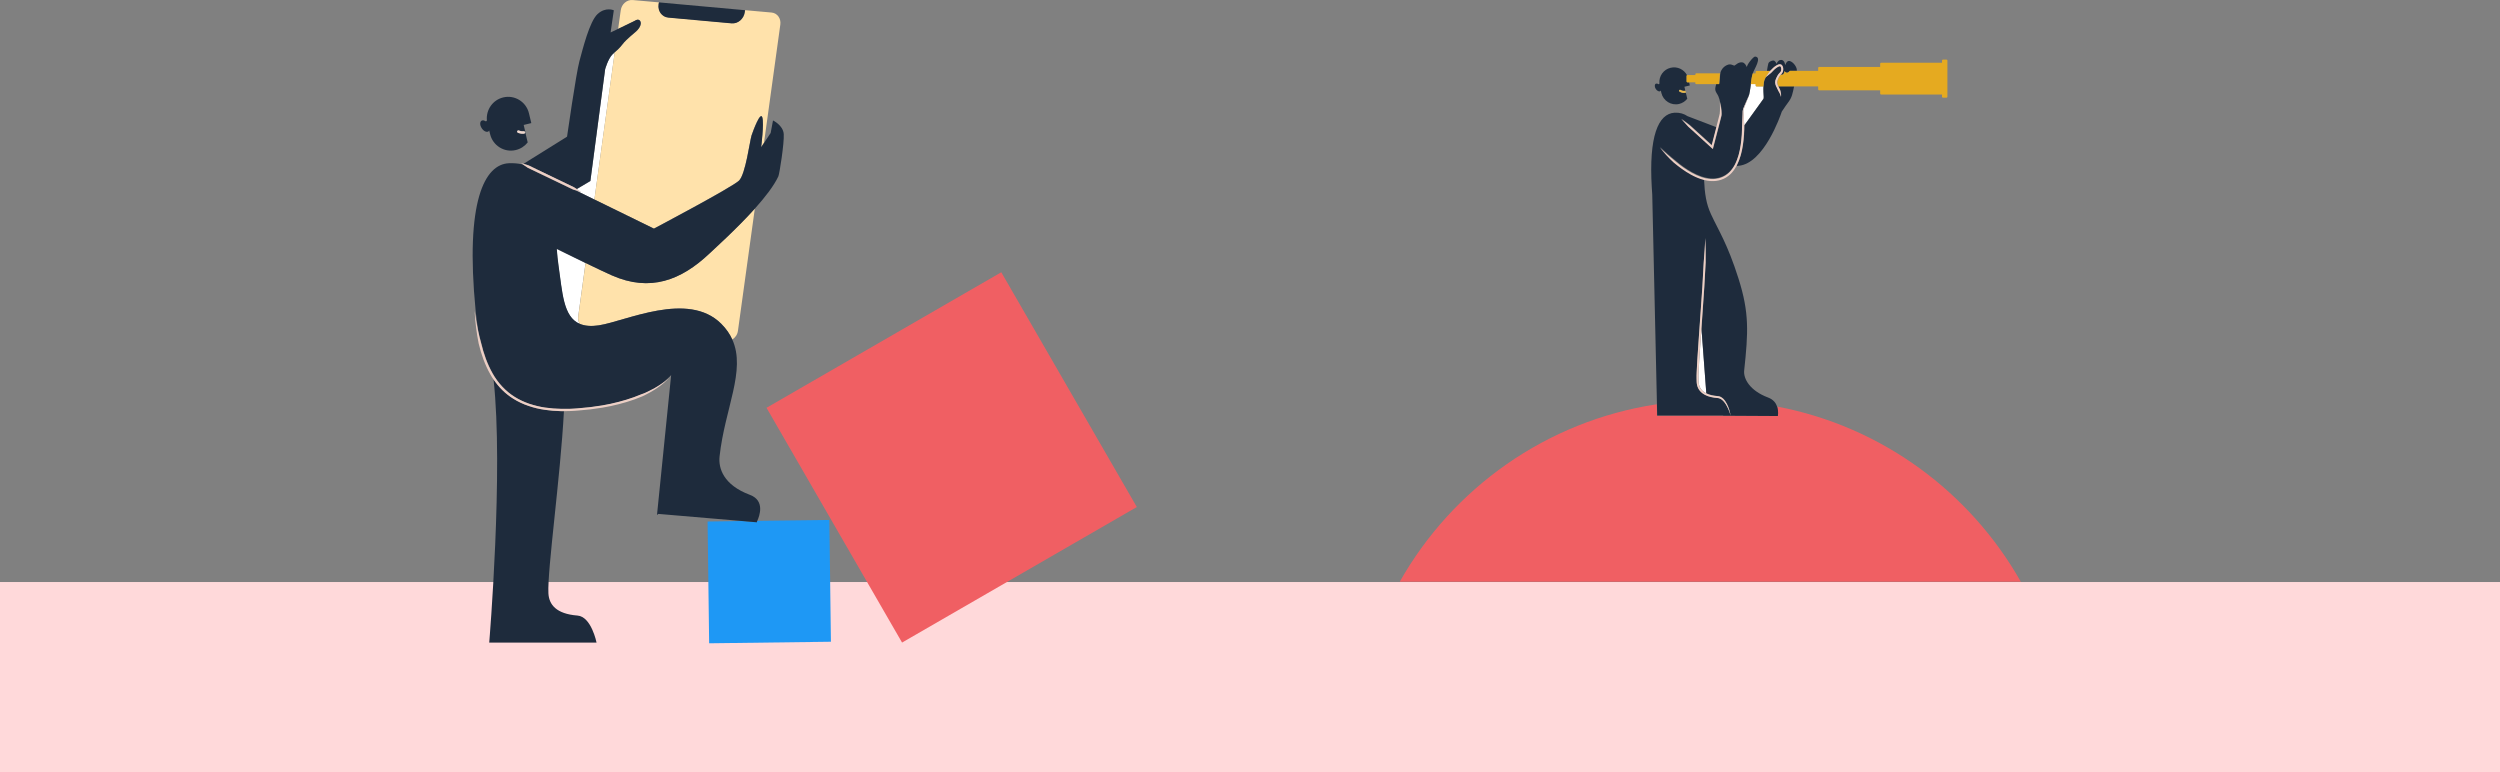 <svg width="1920" height="593" viewBox="0 0 1920 593" fill="none" xmlns="http://www.w3.org/2000/svg">
<rect x="0" y="0" width="1920" height="593" fill="#808080" stroke="none"/>
<rect y="447" width="1920" height="146" fill="#FFD9DA"/>
<path d="M444.051 243.028L449.676 202.078C442.701 198.703 434.977 194.878 427.477 191.203C427.852 195.703 428.226 200.053 428.826 204.028C431.901 224.353 432.351 243.253 445.176 248.803C444.276 247.153 443.751 245.128 444.051 243.028Z" fill="white"/>
<path d="M470.291 41.947C466.841 45.472 464.741 53.272 464.741 53.272L453.416 139.072L442.916 145.297C444.041 146.047 445.091 146.797 446.216 147.547C444.941 147.172 443.666 146.797 442.391 146.347L456.491 153.247L472.091 40.297C471.491 40.822 470.891 41.347 470.291 41.947Z" fill="white"/>
<path d="M544.69 194.799C523.165 215.049 499.39 224.573 469.765 211.448C465.265 209.423 457.99 206.048 449.74 201.998L444.115 242.948C443.815 245.123 444.265 247.149 445.315 248.724C449.065 250.299 453.79 250.824 459.94 249.849C480.415 246.699 528.415 223.148 553.915 248.648C557.74 252.473 560.515 256.524 562.39 260.724C564.64 259.374 566.365 256.974 566.74 254.049L579.715 160.148C565.99 175.448 549.49 190.299 544.69 194.799Z" fill="#FFE2AB"/>
<path d="M487.617 16.003C488.217 15.628 488.892 15.328 489.567 15.178C490.842 15.028 491.742 15.778 492.042 16.978C492.342 17.953 492.117 19.003 491.742 19.903C490.842 22.153 489.042 23.878 487.167 25.378C485.067 27.103 483.042 28.978 481.092 30.778C478.692 32.953 477.042 35.803 474.642 37.978C473.817 38.728 472.917 39.478 472.092 40.228L456.492 153.178L502.167 175.528C502.167 175.528 562.542 143.653 567.567 138.628C572.592 133.603 575.817 108.028 577.167 103.903C578.517 99.778 583.992 85.153 585.417 90.178C586.767 95.203 584.517 112.978 584.517 112.978L586.767 109.603L599.292 18.853C599.967 14.128 596.892 10.003 592.542 9.628L572.292 7.828L572.067 9.253C571.317 14.428 566.817 18.253 562.017 17.803L513.342 13.378C508.542 12.928 505.167 8.428 505.917 3.253L506.142 1.828L485.892 0.028C481.467 -0.347 477.417 3.103 476.742 7.828L474.717 22.303C477.942 20.728 481.842 18.853 484.467 17.578C485.442 17.128 486.567 16.603 487.617 16.003Z" fill="#FFE2AB"/>
<path d="M513.193 13.528L561.868 17.953C566.668 18.403 571.168 14.578 571.918 9.403L572.143 7.978V7.828L505.993 1.828V1.978L505.768 3.403C505.018 8.578 508.393 13.078 513.193 13.528Z" fill="#1E2B3C"/>
<g style="mix-blend-mode:multiply">
<path d="M581.597 400.003C581.297 400.678 581.072 401.053 581.072 401.053L570.647 400.153L543.422 400.528L544.622 494.053L638.147 492.853L636.947 399.328L581.597 400.003Z" fill="#1E98F5"/>
</g>
<g style="mix-blend-mode:multiply">
<path d="M768.981 209.087L588.68 313.188L692.78 493.488L873.081 389.388L768.981 209.087Z" fill="#F05F63"/>
</g>
<path d="M431.151 315.778C426.876 315.703 422.601 315.403 418.401 314.728C417.351 314.578 416.302 314.428 415.252 314.203L412.102 313.528C410.002 313.003 407.976 312.478 405.951 311.728C401.901 310.378 397.926 308.503 394.326 306.253C388.251 302.428 383.076 297.253 379.026 291.328C386.826 360.853 375.727 493.528 375.727 493.528H458.151C458.151 493.528 454.176 473.578 443.526 472.753C427.101 471.478 421.626 464.278 421.176 455.653C420.276 437.803 430.477 365.878 433.102 315.778C432.427 315.778 431.751 315.778 431.151 315.778Z" fill="#1E2B3C"/>
<path d="M581.592 400.007C583.242 396.407 587.742 384.483 575.967 380.058C555.642 372.483 551.592 359.658 552.642 350.433C556.617 313.832 573.117 284.357 562.392 260.732C560.517 256.532 557.741 252.482 553.916 248.657C528.416 223.157 480.416 246.782 459.941 249.857C453.791 250.757 449.066 250.307 445.316 248.732C432.416 243.257 431.967 224.282 428.967 203.957C428.367 199.982 427.992 195.632 427.617 191.132C435.042 194.807 442.841 198.632 449.816 202.007C458.141 206.057 465.342 209.432 469.842 211.457C499.467 224.582 523.317 215.057 544.767 194.807C549.567 190.232 566.066 175.457 579.791 160.157C587.591 151.457 594.416 142.682 597.791 135.407C598.616 133.682 602.366 109.832 601.916 103.007C601.466 96.182 593.666 92.507 593.666 92.507L591.867 102.107L586.842 109.682L584.592 113.057C584.592 113.057 586.842 95.282 585.492 90.257C584.142 85.232 578.667 99.857 577.242 103.982C575.892 108.107 572.667 133.682 567.642 138.707C562.617 143.732 502.242 175.607 502.242 175.607L456.566 153.257L442.467 146.357C441.642 146.132 440.891 145.832 440.066 145.607L434.291 142.832L422.742 137.282L411.191 131.732L405.416 128.957C404.141 128.132 402.867 127.232 401.592 126.407C401.442 126.332 401.291 126.332 401.066 126.257L400.541 125.957V126.107C397.691 125.507 394.467 125.207 390.867 125.357C372.342 126.182 357.041 153.932 365.291 238.682C365.816 243.857 366.417 248.807 367.242 253.532C367.917 256.907 368.667 260.207 369.642 263.507C371.592 271.682 374.367 279.632 378.492 286.907C382.617 294.182 388.392 300.482 395.367 304.832C398.892 307.007 402.642 308.807 406.617 310.157C408.567 310.832 410.592 311.357 412.617 311.882L415.691 312.557C416.741 312.782 417.717 312.932 418.767 313.082C422.892 313.682 427.091 314.057 431.291 314.057C433.391 314.132 435.492 314.057 437.592 314.057C438.642 314.057 439.692 313.982 440.742 313.907C441.792 313.832 442.842 313.832 443.892 313.682L450.191 313.082C451.241 313.007 452.292 312.932 453.342 312.782L456.492 312.332C458.592 312.032 460.692 311.807 462.717 311.432L468.941 310.232C477.116 308.507 485.216 306.107 492.941 302.807L494.441 302.282L495.867 301.682L498.717 300.407C499.617 299.957 500.592 299.507 501.492 298.982C511.467 293.132 515.441 288.032 515.441 288.032L504.566 395.507L505.617 394.683L570.867 400.232L581.291 401.132C581.141 401.057 581.292 400.682 581.592 400.007Z" fill="#1E2B3C"/>
<path d="M495.651 301.594L494.227 302.194L492.727 302.719C485.002 306.019 476.902 308.344 468.727 310.144L462.502 311.344C460.402 311.719 458.376 311.944 456.276 312.244L453.127 312.694C452.077 312.844 451.027 312.919 449.977 312.994L443.676 313.594C442.626 313.669 441.576 313.744 440.526 313.819C439.476 313.894 438.427 313.969 437.377 313.969C435.277 313.969 433.176 314.044 431.076 313.969C426.876 313.894 422.676 313.594 418.551 312.994C417.501 312.844 416.452 312.694 415.477 312.469L412.401 311.794C410.376 311.269 408.351 310.744 406.401 310.069C402.501 308.719 398.676 306.994 395.151 304.744C388.101 300.319 382.326 294.019 378.276 286.819C374.151 279.544 371.376 271.594 369.426 263.419C368.526 260.119 367.701 256.819 367.026 253.444C366.051 248.569 365.227 243.544 364.477 238.594C364.702 242.794 365.002 247.069 365.602 251.269C366.127 255.469 366.727 259.669 367.627 263.869C369.577 272.119 372.426 280.294 376.701 287.719C377.376 288.994 378.126 290.194 378.951 291.319C382.926 297.244 388.102 302.494 394.252 306.244C397.927 308.569 401.827 310.369 405.877 311.719C407.902 312.469 410.001 312.994 412.026 313.519L415.176 314.194C416.226 314.419 417.276 314.569 418.326 314.719C422.526 315.319 426.801 315.694 431.076 315.769C431.751 315.769 432.426 315.769 433.026 315.769C434.526 315.769 435.951 315.769 437.451 315.694C438.501 315.694 439.552 315.619 440.602 315.544C441.652 315.469 442.702 315.469 443.752 315.319L450.127 314.719C451.177 314.644 452.226 314.569 453.276 314.419L456.426 313.969C458.526 313.669 460.627 313.444 462.727 313.069L469.026 311.869C477.351 310.069 485.526 307.744 493.401 304.369L494.826 303.694L496.252 302.944L499.102 301.444C500.002 300.919 500.902 300.319 501.877 299.794C502.327 299.494 502.777 299.269 503.227 298.969L504.576 298.069C508.101 295.669 511.476 293.044 514.176 289.744C513.426 290.494 512.677 291.244 511.852 291.919L510.651 292.894L509.377 293.794C508.552 294.469 507.652 294.994 506.752 295.594C505.927 296.194 504.951 296.719 504.051 297.244L502.701 298.069C502.251 298.294 501.801 298.519 501.276 298.819C501.276 298.819 501.276 298.819 501.201 298.819C500.301 299.269 499.401 299.794 498.426 300.244L495.651 301.594Z" fill="#EDCFC5"/>
<path d="M411.937 129.933L423.488 135.483L435.038 141.033L440.812 143.808C441.487 144.258 442.238 144.708 442.913 145.158L453.413 138.933L464.738 53.133C464.738 53.133 466.913 45.333 470.288 41.808C470.813 41.208 471.413 40.683 472.013 40.158C472.838 39.408 473.737 38.658 474.562 37.908C476.962 35.733 478.613 32.883 481.013 30.708C482.963 28.833 484.988 27.033 487.088 25.308C488.963 23.808 490.763 22.083 491.663 19.833C492.038 18.933 492.188 17.883 491.963 16.908C491.663 15.708 490.763 14.958 489.488 15.108C488.813 15.183 488.138 15.558 487.538 15.933C486.488 16.533 485.362 16.983 484.312 17.508C481.687 18.783 477.787 20.658 474.562 22.233C471.412 23.733 468.937 24.933 468.937 24.933L471.413 7.908C471.413 7.908 465.188 5.058 458.963 10.758C452.738 16.458 447.563 37.608 445.013 46.908C442.463 56.208 435.488 104.958 435.488 104.958L402.188 125.733C403.537 126.108 404.813 126.558 406.088 127.008L411.937 129.933Z" fill="#1E2B3C"/>
<path d="M408.041 94.533L406.241 87.033C404.141 78.183 395.291 72.708 386.516 74.808C378.491 76.683 373.241 84.258 373.916 92.283C373.991 92.958 373.241 93.408 372.716 93.033C371.666 92.358 370.541 92.208 369.791 92.733C368.441 93.633 368.441 96.183 369.941 98.433C371.366 100.683 373.691 101.808 375.041 100.983C375.341 100.833 375.491 100.533 375.716 100.233L376.391 103.008C378.491 111.858 387.341 117.333 396.116 115.233C399.866 114.333 403.016 112.233 405.266 109.383L403.466 101.733C403.316 102.033 403.091 102.333 402.866 102.633C402.566 102.708 402.266 102.708 401.966 102.708C401.366 102.708 400.766 102.708 400.166 102.633C399.566 102.558 398.966 102.408 398.366 102.183C398.066 102.108 397.766 101.958 397.541 101.808C397.391 101.433 397.241 101.058 397.241 100.533C397.691 100.308 398.066 100.233 398.366 100.083C398.591 100.233 398.816 100.308 399.041 100.383C399.491 100.533 400.016 100.683 400.466 100.758C400.916 100.833 401.441 100.833 401.966 100.833C402.191 100.833 402.491 100.833 402.716 100.758L403.466 101.358L402.191 95.958L408.041 94.533Z" fill="#1E2B3C"/>
<path d="M401.826 100.828C401.301 100.828 400.851 100.828 400.326 100.753C399.876 100.678 399.351 100.528 398.901 100.378C398.676 100.303 398.452 100.228 398.227 100.078C397.852 100.228 397.552 100.378 397.102 100.528C397.102 100.978 397.251 101.428 397.401 101.803C397.701 101.953 397.927 102.028 398.227 102.178C398.827 102.403 399.426 102.553 400.026 102.628C400.626 102.703 401.226 102.778 401.826 102.703C402.126 102.703 402.427 102.628 402.727 102.628C402.952 102.328 403.176 102.103 403.326 101.728L403.252 101.353L402.502 100.753C402.352 100.828 402.051 100.828 401.826 100.828Z" fill="#F0D8CF"/>
<path d="M405.341 128.803L411.116 131.578L422.666 137.128L434.216 142.678L439.991 145.453C440.816 145.678 441.566 145.978 442.391 146.203C443.666 146.578 444.941 147.028 446.216 147.403C445.166 146.653 444.041 145.903 442.916 145.153C442.241 144.703 441.491 144.253 440.816 143.803L435.041 141.028L423.491 135.478L411.941 129.928L406.166 127.153C404.891 126.703 403.541 126.328 402.266 125.878C401.516 125.653 400.766 125.428 400.016 125.203C400.541 125.578 401.066 125.953 401.591 126.253C402.791 127.153 404.066 127.978 405.341 128.803Z" fill="#EDCFC5"/>
<path d="M1339.84 81.117L1338.63 83.861C1338.63 83.983 1338.62 84.165 1338.69 84.348C1338.75 84.104 1338.81 83.861 1338.93 83.556C1339.17 82.702 1339.48 81.91 1339.84 81.117Z" fill="white"/>
<path d="M1305.03 276.763C1304.84 279.873 1304.66 283.042 1304.54 286.152C1304.48 287.737 1304.42 289.261 1304.48 290.846C1304.48 291.639 1304.48 292.37 1304.54 293.163C1304.6 293.894 1304.66 294.626 1304.84 295.358C1305.15 296.76 1305.82 298.101 1306.73 299.26C1307.65 300.357 1308.87 301.272 1310.15 301.942C1310.27 302.003 1310.33 302.064 1310.45 302.064L1306.73 252.438C1306.61 254.266 1306.49 256.156 1306.31 257.985C1305.88 264.265 1305.39 270.545 1305.03 276.763Z" fill="white"/>
<path d="M1343.32 72.586C1343.26 72.769 1343.26 72.891 1343.2 73.073V73.013C1343.26 72.891 1343.32 72.708 1343.32 72.586Z" fill="white"/>
<path d="M1343.26 73.018L1343.2 73.201C1343.14 73.323 1343.14 73.506 1343.08 73.628L1342.77 74.359V74.42L1342.04 76.249L1340.58 79.907C1340.09 81.127 1339.6 82.346 1339.23 83.626C1339.11 83.931 1339.05 84.236 1338.99 84.54C1338.93 84.845 1338.93 85.15 1338.93 85.455L1339.05 87.406C1339.23 90.028 1339.42 92.71 1339.54 95.332C1339.54 95.636 1339.6 95.941 1339.6 96.246L1354.35 75.762C1354.35 75.762 1354.42 75.274 1354.48 74.542C1354.35 71.738 1354.11 69.177 1354.29 66.312H1349.05C1348.68 66.312 1348.38 66.007 1348.38 65.641V64.422H1344.6C1344.29 67.043 1343.99 69.665 1343.38 72.225C1343.38 72.286 1343.32 72.347 1343.32 72.469C1343.38 72.713 1343.32 72.896 1343.26 73.018Z" fill="white"/>
<path d="M1364.83 312.244C1366.11 315.963 1365.38 319.499 1365.38 319.499L1323.38 319.255H1272.59L1272.41 310.477C1187.6 323.279 1115.54 374.979 1075 446.797H1552C1513.04 377.905 1445.19 327.486 1364.83 312.244Z" fill="#F05F63"/>
<path d="M1366.05 66.672C1366.42 67.464 1366.84 68.257 1367.21 69.049C1367.45 69.903 1367.7 70.756 1367.82 71.671C1367.94 72.524 1368 73.5 1367.82 74.353C1367.76 73.5 1367.39 72.707 1367.03 71.915C1366.66 71.122 1366.23 70.391 1365.81 69.659C1365.44 68.867 1365.07 68.135 1364.71 67.342C1364.34 66.611 1363.85 65.757 1363.61 64.782C1363.37 63.867 1363.31 62.831 1363.55 61.855C1363.67 61.367 1363.85 60.88 1364.04 60.514C1364.22 60.087 1364.34 59.722 1364.59 59.295C1364.95 58.502 1365.38 57.648 1365.99 56.917C1366.29 56.551 1366.6 56.185 1366.9 55.881L1367.15 55.637L1367.33 55.454C1367.45 55.332 1367.51 55.21 1367.63 55.088C1368 54.539 1368.18 53.747 1368.12 53.015C1368.12 52.284 1367.88 51.552 1367.51 51.064C1367.45 51.003 1367.39 50.942 1367.39 50.942C1367.33 50.942 1367.33 50.881 1367.33 50.881C1367.27 50.881 1367.15 50.82 1367.03 50.82C1366.78 50.82 1366.42 50.942 1366.05 51.125C1365.38 51.43 1364.65 51.918 1363.98 52.406C1363.67 52.649 1363.31 52.893 1363 53.198C1362.82 53.32 1362.7 53.442 1362.57 53.625L1362.15 54.052C1361.54 54.661 1360.99 55.271 1360.38 55.881C1359.04 56.978 1357.7 58.075 1356.3 59.173C1356.42 58.99 1356.54 58.807 1356.66 58.624C1355.75 59.904 1355.01 61.367 1354.77 63.075C1354.59 64.233 1354.47 65.33 1354.41 66.367C1354.22 69.232 1354.47 71.793 1354.59 74.597C1354.53 75.39 1354.47 75.817 1354.47 75.817L1339.71 96.302C1339.71 97.338 1339.65 98.374 1339.65 99.35C1339.59 100.691 1339.53 102.032 1339.47 103.313C1339.1 108.617 1338.43 113.92 1336.97 119.103C1336.24 121.663 1335.32 124.224 1334.04 126.601C1333.92 126.906 1333.74 127.15 1333.55 127.455C1334.1 127.455 1334.65 127.394 1335.2 127.333C1354.65 125.687 1367.39 88.863 1368.43 85.693C1369.46 84.169 1370.5 82.706 1371.48 81.181C1372.7 79.413 1374.04 77.829 1375.07 75.939C1376.05 74.11 1376.66 72.037 1377.08 70.025C1377.33 68.744 1377.63 67.464 1377.88 66.245H1365.99C1365.99 66.489 1365.99 66.55 1366.05 66.672Z" fill="#1E2B3C"/>
<path d="M1360.93 52.958L1361.41 52.47C1361.6 52.287 1361.78 52.166 1361.9 51.983C1362.27 51.678 1362.57 51.434 1362.94 51.129C1363.67 50.58 1364.4 50.093 1365.31 49.666C1365.74 49.483 1366.23 49.3 1366.84 49.239C1367.14 49.239 1367.45 49.239 1367.81 49.422C1368 49.483 1368.12 49.605 1368.3 49.727C1368.42 49.849 1368.49 49.91 1368.61 50.032C1369.34 50.946 1369.58 51.922 1369.58 52.897C1369.64 53.873 1369.4 54.909 1368.85 55.823C1368.73 56.067 1368.55 56.25 1368.36 56.433L1368.12 56.738L1367.88 56.921C1367.81 56.982 1367.75 57.043 1367.69 57.165C1368.18 57.409 1368.73 57.531 1369.22 57.165C1369.95 56.677 1370.5 55.336 1370.38 54.604C1371.84 56.189 1372.94 56.311 1374.46 54.543C1374.52 54.482 1374.52 54.421 1374.58 54.36H1379.95C1380.37 51.861 1377.39 47.715 1374.7 46.922C1372.87 46.374 1371.84 48.02 1371.41 49.178C1371.23 49.605 1371.11 49.971 1371.11 49.971C1371.11 49.971 1371.05 49.788 1370.98 49.605C1370.86 49.117 1370.68 48.386 1370.38 47.715C1370.31 47.654 1370.31 47.593 1370.25 47.532C1369.83 46.739 1369.09 46.069 1368.06 46.008C1367.63 46.008 1367.27 46.069 1366.9 46.191C1366.9 46.191 1366.9 46.191 1366.84 46.191C1366.41 46.313 1366.05 46.556 1365.74 46.922C1364.89 47.715 1364.52 48.812 1364.46 49.056L1364.4 48.995C1364.16 48.446 1363.3 46.557 1362.02 46.496C1361.11 46.435 1359.95 46.922 1359.22 47.349C1358.67 47.654 1358.24 48.203 1358.06 48.812C1357.76 49.971 1357.39 51.983 1357.02 54.421H1359.4C1360.01 53.934 1360.44 53.446 1360.93 52.958Z" fill="#1E2B3C"/>
<path d="M1295.33 62.59V58.322C1295.33 58.078 1295.45 57.895 1295.64 57.773C1293.32 53.323 1288.2 50.823 1283.08 52.042C1277.53 53.323 1273.93 58.505 1274.42 64.053C1274.48 64.48 1273.99 64.846 1273.57 64.602C1272.83 64.114 1272.1 64.053 1271.55 64.358C1270.64 64.967 1270.64 66.735 1271.61 68.26C1272.59 69.845 1274.18 70.576 1275.09 70.028C1275.27 69.906 1275.39 69.723 1275.52 69.54L1275.94 71.43C1277.41 77.466 1283.44 81.246 1289.54 79.844C1292.1 79.234 1294.29 77.77 1295.82 75.819L1294.72 71.186C1294.23 71.308 1293.75 71.369 1293.26 71.369C1292.04 71.369 1290.88 71.064 1289.84 70.393C1289.48 70.15 1289.36 69.723 1289.6 69.357C1289.84 68.991 1290.27 68.869 1290.64 69.113C1291.73 69.784 1293.07 70.028 1294.35 69.723L1293.62 66.614L1297.77 65.638L1297.22 63.261H1295.94C1295.64 63.2 1295.33 62.956 1295.33 62.59Z" fill="#1E2B3C"/>
<path d="M1290.69 69.057C1290.33 68.813 1289.84 68.935 1289.66 69.3C1289.41 69.666 1289.54 70.154 1289.9 70.337C1290.94 70.946 1292.1 71.312 1293.32 71.312C1293.8 71.312 1294.29 71.251 1294.78 71.129L1294.41 69.666C1293.13 69.971 1291.79 69.727 1290.69 69.057Z" fill="#EAB948"/>
<path d="M1323.37 319.257L1365.38 319.501C1365.38 319.501 1366.11 315.965 1364.83 312.246C1363.92 309.563 1361.97 306.82 1357.88 305.296C1343.92 300.053 1338.86 290.908 1339.53 284.567C1342.7 254.938 1343.49 240.245 1335.2 214.029C1326.67 187.082 1319.78 176.962 1314.05 164.525C1310.39 156.599 1309.23 148.978 1308.68 137.699C1305.21 136.785 1301.85 135.322 1298.74 133.615C1294.05 131.054 1289.72 127.823 1285.64 124.409C1284.6 123.555 1283.69 122.58 1282.77 121.665C1281.86 120.69 1280.94 119.775 1280.03 118.8C1278.26 116.849 1276.49 114.837 1274.91 112.703C1275.82 113.679 1276.8 114.594 1277.71 115.508C1278.69 116.422 1279.66 117.337 1280.64 118.19C1281.61 119.044 1282.65 119.897 1283.62 120.751C1284.66 121.604 1285.7 122.397 1286.67 123.25C1290.64 126.664 1294.9 129.774 1299.48 132.274C1304.05 134.773 1308.99 136.724 1314.11 137.029C1316.67 137.212 1319.23 136.907 1321.61 136.053C1323.98 135.261 1326.18 133.859 1328.07 132.152C1329.9 130.384 1331.36 128.249 1332.58 125.994C1333.74 123.677 1334.65 121.239 1335.39 118.739C1336.79 113.74 1337.46 108.497 1337.82 103.253C1337.88 101.973 1337.95 100.632 1338.01 99.291C1338.07 97.949 1338.01 96.669 1338.13 95.328C1338.25 92.706 1338.37 90.085 1338.43 87.402L1338.49 85.39C1338.49 85.086 1338.49 84.659 1338.62 84.354C1338.62 84.293 1338.68 84.232 1338.68 84.171C1338.68 83.988 1338.68 83.866 1338.62 83.683L1339.84 80.94C1340.02 80.513 1340.2 80.086 1340.38 79.659L1341.97 76.001L1342.76 74.173L1343.13 73.258L1343.31 72.831C1343.37 72.648 1343.37 72.527 1343.43 72.344V72.283V72.344C1343.43 72.283 1343.49 72.222 1343.49 72.1C1344.1 69.539 1344.41 66.918 1344.71 64.296C1345.02 61.492 1345.38 58.748 1346.24 56.066C1346.24 56.005 1346.24 55.944 1346.3 55.944C1347.09 53.383 1353.55 43.751 1347.88 43.446C1346.54 43.385 1340.93 50.335 1341.73 51.737C1340.87 50.091 1340.02 48.201 1338.07 47.896C1336.85 47.713 1335.63 48.079 1334.53 48.689C1334.17 48.871 1332.15 50.457 1331.91 50.396C1330.57 49.847 1328.98 49.176 1327.58 49.542C1324.53 50.335 1321.91 52.956 1321.24 56.066C1321.18 56.309 1321.12 56.614 1321.12 56.858C1320.94 59.358 1320.69 61.796 1320.51 64.296L1318.07 64.418C1317.77 65.942 1317.03 67.832 1317.4 69.356C1317.77 71.002 1318.99 72.283 1319.66 73.807C1320.33 75.331 1320.75 76.916 1321.06 78.562C1321.06 78.684 1321.12 78.867 1321.12 78.989C1321.12 78.745 1321.12 78.562 1321.12 78.319C1321.42 79.782 1321.73 81.245 1321.97 82.708C1322.22 84.171 1322.4 85.634 1322.34 87.219C1322.34 87.951 1322.28 88.865 1322.03 89.536C1321.85 90.268 1321.67 90.938 1321.48 91.67L1320.39 95.938L1315.94 113.069L1315.63 114.289L1314.72 113.435L1302.83 102.583L1296.85 97.157C1295.03 95.206 1293.2 93.194 1291.43 91.182C1293.62 92.767 1295.76 94.413 1297.89 96.059L1303.87 101.486L1314.84 111.484L1318.38 97.766L1296.06 89.231C1293.32 87.341 1290.03 86.366 1286.12 86.549C1273.38 87.281 1266.25 104.96 1268.57 143.979C1268.69 145.625 1268.81 147.576 1268.93 149.649L1272.53 310.356L1272.71 319.135H1323.37V319.257ZM1309.96 201.653C1309.66 207.933 1309.29 214.212 1308.93 220.431C1308.26 231.1 1307.46 241.769 1306.73 252.438L1310.45 302.065C1313.01 303.345 1316 303.894 1318.92 304.137C1319.11 304.137 1319.29 304.199 1319.53 304.199C1319.78 304.26 1319.96 304.259 1320.2 304.32C1320.63 304.442 1321.06 304.564 1321.42 304.747C1322.22 305.113 1322.89 305.662 1323.5 306.21C1324.72 307.369 1325.57 308.71 1326.3 310.173C1327.76 313.039 1328.62 316.087 1329.17 319.196C1328.74 317.672 1328.25 316.209 1327.64 314.746C1327.03 313.283 1326.36 311.88 1325.57 310.6C1324.78 309.32 1323.8 308.1 1322.64 307.125C1322.09 306.637 1321.42 306.272 1320.81 306.028C1320.51 305.906 1320.14 305.784 1319.84 305.723C1319.66 305.662 1319.47 305.662 1319.35 305.662L1318.8 305.601C1317.22 305.479 1315.63 305.235 1314.05 304.869C1312.46 304.503 1310.94 303.954 1309.47 303.223C1308.01 302.491 1306.67 301.455 1305.57 300.114C1304.48 298.834 1303.74 297.248 1303.38 295.602C1303.19 294.81 1303.07 293.956 1303.07 293.163C1303.07 292.371 1303.01 291.579 1303.01 290.786C1303.01 289.201 1303.07 287.615 1303.07 286.03C1303.19 282.86 1303.38 279.751 1303.56 276.642C1303.93 270.362 1304.35 264.083 1304.84 257.864C1305.76 245.366 1306.67 232.807 1307.46 220.309C1307.83 214.029 1308.19 207.811 1308.5 201.531C1309.05 195.252 1309.41 189.033 1309.78 182.754C1309.96 189.094 1309.96 195.374 1309.96 201.653Z" fill="#1E2B3C"/>
<path d="M1308.44 201.591C1308.14 207.871 1307.77 214.09 1307.41 220.369C1306.61 232.867 1305.7 245.426 1304.78 257.924C1304.36 264.204 1303.87 270.422 1303.5 276.702C1303.32 279.811 1303.14 282.982 1303.02 286.091C1302.95 287.676 1302.89 289.261 1302.95 290.846C1302.95 291.639 1302.95 292.431 1303.02 293.224C1303.08 294.017 1303.14 294.87 1303.32 295.663C1303.69 297.309 1304.42 298.894 1305.52 300.174C1306.61 301.515 1307.95 302.491 1309.42 303.283C1310.88 304.076 1312.47 304.563 1313.99 304.929C1315.57 305.295 1317.16 305.539 1318.75 305.661L1319.29 305.722C1319.48 305.722 1319.66 305.783 1319.78 305.783C1320.15 305.844 1320.45 305.966 1320.76 306.088C1321.43 306.332 1322.04 306.697 1322.59 307.185C1323.74 308.099 1324.66 309.319 1325.51 310.66C1326.31 312.001 1326.98 313.403 1327.59 314.806C1328.19 316.269 1328.68 317.732 1329.11 319.256C1328.56 316.147 1327.71 313.099 1326.24 310.233C1325.51 308.831 1324.6 307.429 1323.44 306.27C1322.83 305.722 1322.16 305.173 1321.37 304.808C1321 304.625 1320.57 304.442 1320.15 304.381C1319.96 304.32 1319.72 304.259 1319.48 304.259C1319.23 304.198 1319.05 304.198 1318.87 304.198C1315.94 303.954 1312.95 303.405 1310.39 302.125C1310.27 302.064 1310.21 302.064 1310.09 302.003C1308.75 301.332 1307.59 300.418 1306.67 299.321C1305.76 298.223 1305.15 296.882 1304.78 295.419C1304.6 294.687 1304.54 293.956 1304.48 293.224C1304.48 292.431 1304.42 291.699 1304.42 290.907C1304.42 289.383 1304.48 287.798 1304.48 286.213C1304.6 283.104 1304.78 279.933 1304.97 276.824C1305.33 270.544 1305.76 264.326 1306.25 258.046C1306.37 256.217 1306.49 254.327 1306.67 252.498C1307.47 241.829 1308.2 231.16 1308.87 220.491C1309.23 214.211 1309.6 207.932 1309.91 201.713C1309.97 195.434 1309.97 189.155 1309.66 182.875C1309.36 189.094 1308.99 195.312 1308.44 201.591Z" fill="#EDCFC5"/>
<path d="M1348.37 64.536V65.755C1348.37 66.121 1348.68 66.426 1349.04 66.426H1354.29C1354.35 65.39 1354.47 64.292 1354.65 63.134C1354.9 61.427 1355.63 60.025 1356.54 58.684C1357.4 57.403 1358.25 56.123 1359.16 54.842C1359.29 54.721 1359.41 54.599 1359.53 54.477H1357.15H1348.98C1348.62 54.477 1348.31 54.782 1348.31 55.147V56.367H1346.12C1345.26 59.049 1344.9 61.793 1344.59 64.597H1348.37V64.536Z" fill="#E5AA20"/>
<path d="M1321.12 56.305H1302.7C1302.34 56.305 1302.03 56.61 1302.03 56.975V57.646H1295.94C1295.81 57.646 1295.69 57.707 1295.57 57.768C1295.39 57.89 1295.27 58.073 1295.27 58.317V62.584C1295.27 62.95 1295.57 63.255 1295.94 63.255H1297.22H1301.97V63.925C1301.97 64.291 1302.28 64.596 1302.64 64.596H1320.26C1320.44 62.096 1320.69 59.658 1320.87 57.158C1320.99 56.854 1321.05 56.549 1321.12 56.305Z" fill="#E5AA20"/>
<path d="M1374.53 54.598C1372.94 56.305 1371.85 56.244 1370.44 54.659C1370.57 55.391 1370.02 56.732 1369.29 57.219C1368.8 57.585 1368.19 57.463 1367.76 57.219C1367.58 57.463 1367.33 57.646 1367.15 57.89C1366.66 58.5 1366.3 59.231 1365.93 59.963C1365.75 60.329 1365.63 60.756 1365.44 61.121C1365.26 61.548 1365.14 61.853 1365.08 62.219C1364.9 62.95 1364.96 63.682 1365.14 64.414C1365.32 65.084 1365.63 65.694 1365.93 66.364H1377.82H1396.35V68.681C1396.35 69.047 1396.66 69.352 1397.03 69.352H1443.97V71.912C1443.97 72.278 1444.27 72.583 1444.64 72.583H1491.46V74.351C1491.46 74.717 1491.77 75.022 1492.13 75.022H1494.94C1495.3 75.022 1495.61 74.717 1495.61 74.351V46.428C1495.61 46.063 1495.3 45.758 1494.94 45.758H1492.13C1491.77 45.758 1491.46 46.063 1491.46 46.428V48.197H1444.64C1444.27 48.197 1443.97 48.501 1443.97 48.867V51.428H1397.03C1396.66 51.428 1396.35 51.733 1396.35 52.098V54.415H1380.08H1374.71C1374.59 54.537 1374.59 54.598 1374.53 54.598Z" fill="#E5AA20"/>
<path d="M1343.19 73.195L1343.13 73.439L1342.82 74.293L1343.13 73.561C1343.13 73.5 1343.13 73.317 1343.19 73.195Z" fill="#1E2B3C"/>
<path d="M1303.62 101.667L1297.64 96.241C1295.51 94.595 1293.37 92.949 1291.18 91.364C1292.95 93.376 1294.78 95.387 1296.61 97.338L1302.58 102.764L1314.47 113.616L1315.38 114.47L1315.69 113.251L1320.14 96.119L1321.24 91.851C1321.42 91.12 1321.6 90.449 1321.78 89.717C1322.03 89.047 1322.09 88.193 1322.09 87.401C1322.09 85.877 1321.91 84.353 1321.72 82.89C1321.48 81.427 1321.18 79.963 1320.87 78.5C1320.87 78.744 1320.87 78.927 1320.87 79.17C1320.93 81.914 1321.05 84.657 1320.75 87.279C1320.63 88.01 1320.44 88.559 1320.26 89.352C1320.08 90.084 1319.89 90.754 1319.71 91.486L1318.61 95.753L1318.07 97.887L1314.53 111.605L1303.62 101.667Z" fill="#EDCFC5"/>
<path d="M1336.84 119.23C1338.31 114.048 1338.98 108.743 1339.34 103.439C1339.4 102.098 1339.46 100.757 1339.53 99.477C1339.59 98.44 1339.59 97.404 1339.59 96.428C1339.59 96.123 1339.59 95.819 1339.53 95.514C1339.4 92.831 1339.22 90.21 1339.04 87.588L1338.92 85.638C1338.86 85.272 1338.92 85.028 1338.98 84.723C1339.04 84.418 1339.16 84.114 1339.22 83.809C1339.59 82.528 1340.07 81.309 1340.56 80.089L1342.03 76.431L1342.76 74.602V74.542L1343.06 73.688L1343.12 73.444L1343.18 73.261C1343.24 73.139 1343.31 72.956 1343.24 72.835V72.773V72.835C1343.24 72.956 1343.18 73.139 1343.12 73.261V73.322L1342.94 73.749L1342.57 74.663L1341.78 76.493L1340.2 80.151C1340.01 80.578 1339.83 81.004 1339.65 81.431C1339.34 82.223 1338.98 83.016 1338.73 83.869C1338.67 84.113 1338.55 84.357 1338.49 84.662C1338.49 84.723 1338.43 84.784 1338.43 84.845C1338.31 85.15 1338.31 85.576 1338.31 85.881L1338.25 87.893C1338.18 90.514 1338.06 93.197 1337.94 95.819C1337.82 97.16 1337.88 98.44 1337.82 99.781C1337.76 101.123 1337.7 102.403 1337.64 103.744C1337.27 108.987 1336.6 114.231 1335.2 119.23C1334.47 121.729 1333.61 124.168 1332.39 126.485C1331.23 128.741 1329.71 130.874 1327.88 132.642C1326.05 134.41 1323.86 135.752 1321.42 136.545C1319.04 137.398 1316.42 137.642 1313.92 137.52C1308.8 137.215 1303.86 135.264 1299.29 132.765C1294.72 130.204 1290.45 127.156 1286.49 123.742C1285.51 122.888 1284.41 122.095 1283.44 121.242C1282.4 120.388 1281.43 119.534 1280.45 118.681C1279.47 117.827 1278.5 116.913 1277.52 115.999C1276.55 115.084 1275.63 114.169 1274.72 113.194C1276.3 115.328 1278.07 117.34 1279.84 119.291C1280.75 120.266 1281.67 121.242 1282.58 122.156C1283.5 123.071 1284.47 124.046 1285.45 124.9C1289.53 128.314 1293.86 131.484 1298.56 134.106C1301.67 135.813 1305.02 137.276 1308.49 138.19C1310.26 138.617 1312.03 138.922 1313.86 139.044C1316.6 139.227 1319.35 138.922 1321.97 138.007C1324.59 137.154 1326.97 135.63 1328.98 133.74C1330.75 132.033 1332.15 130.082 1333.31 128.009C1333.49 127.704 1333.61 127.46 1333.8 127.155C1335.14 124.351 1336.11 121.79 1336.84 119.23Z" fill="#EDCFC5"/>
<path d="M1356.18 59.175C1357.58 58.078 1358.92 56.98 1360.26 55.883C1360.87 55.273 1361.42 54.603 1362.03 54.054L1362.46 53.627C1362.58 53.505 1362.76 53.383 1362.89 53.2C1363.19 52.957 1363.56 52.652 1363.86 52.408C1364.53 51.92 1365.2 51.432 1365.93 51.127C1366.3 51.005 1366.6 50.883 1366.91 50.822C1367.03 50.822 1367.15 50.823 1367.21 50.883C1367.28 50.883 1367.28 50.945 1367.28 50.945C1367.34 51.005 1367.4 51.067 1367.4 51.067C1367.76 51.493 1368.01 52.286 1368.01 53.017C1368.01 53.749 1367.89 54.48 1367.52 55.09C1367.4 55.212 1367.34 55.395 1367.21 55.456L1367.03 55.639L1366.79 55.883C1366.48 56.188 1366.12 56.553 1365.87 56.919C1365.32 57.651 1364.9 58.505 1364.47 59.297C1364.29 59.724 1364.11 60.09 1363.92 60.516C1363.74 60.882 1363.56 61.37 1363.43 61.858C1363.19 62.833 1363.25 63.87 1363.5 64.784C1363.74 65.698 1364.17 66.613 1364.59 67.344C1365.02 68.076 1365.32 68.869 1365.69 69.661C1366.12 70.393 1366.54 71.124 1366.91 71.917C1367.28 72.71 1367.58 73.441 1367.7 74.356C1367.95 73.502 1367.82 72.588 1367.7 71.673C1367.58 70.759 1367.34 69.905 1367.09 69.052C1366.73 68.259 1366.36 67.466 1365.93 66.674C1365.87 66.613 1365.81 66.491 1365.81 66.43C1365.45 65.759 1365.14 65.15 1365.02 64.479C1364.84 63.748 1364.78 62.955 1364.96 62.284C1365.02 61.919 1365.14 61.614 1365.32 61.187C1365.51 60.76 1365.63 60.394 1365.81 60.029C1366.18 59.297 1366.54 58.565 1367.03 57.956C1367.21 57.712 1367.4 57.529 1367.64 57.285C1367.7 57.224 1367.76 57.163 1367.82 57.041L1368.07 56.858L1368.31 56.554C1368.49 56.371 1368.68 56.127 1368.8 55.944C1369.35 55.029 1369.53 54.054 1369.53 53.017C1369.47 52.042 1369.23 51.006 1368.56 50.152C1368.43 50.03 1368.37 49.969 1368.25 49.847C1368.13 49.725 1367.95 49.603 1367.76 49.542C1367.46 49.42 1367.09 49.359 1366.79 49.359C1366.18 49.359 1365.69 49.603 1365.26 49.786C1364.35 50.213 1363.62 50.701 1362.89 51.249C1362.52 51.493 1362.15 51.798 1361.85 52.103C1361.67 52.225 1361.48 52.408 1361.36 52.591L1360.87 53.078C1360.39 53.566 1359.9 54.054 1359.41 54.541C1359.29 54.663 1359.17 54.785 1359.05 54.907C1358.13 56.188 1357.28 57.407 1356.42 58.748C1356.42 58.809 1356.3 58.992 1356.18 59.175Z" fill="#EDCFC5"/>
</svg>
